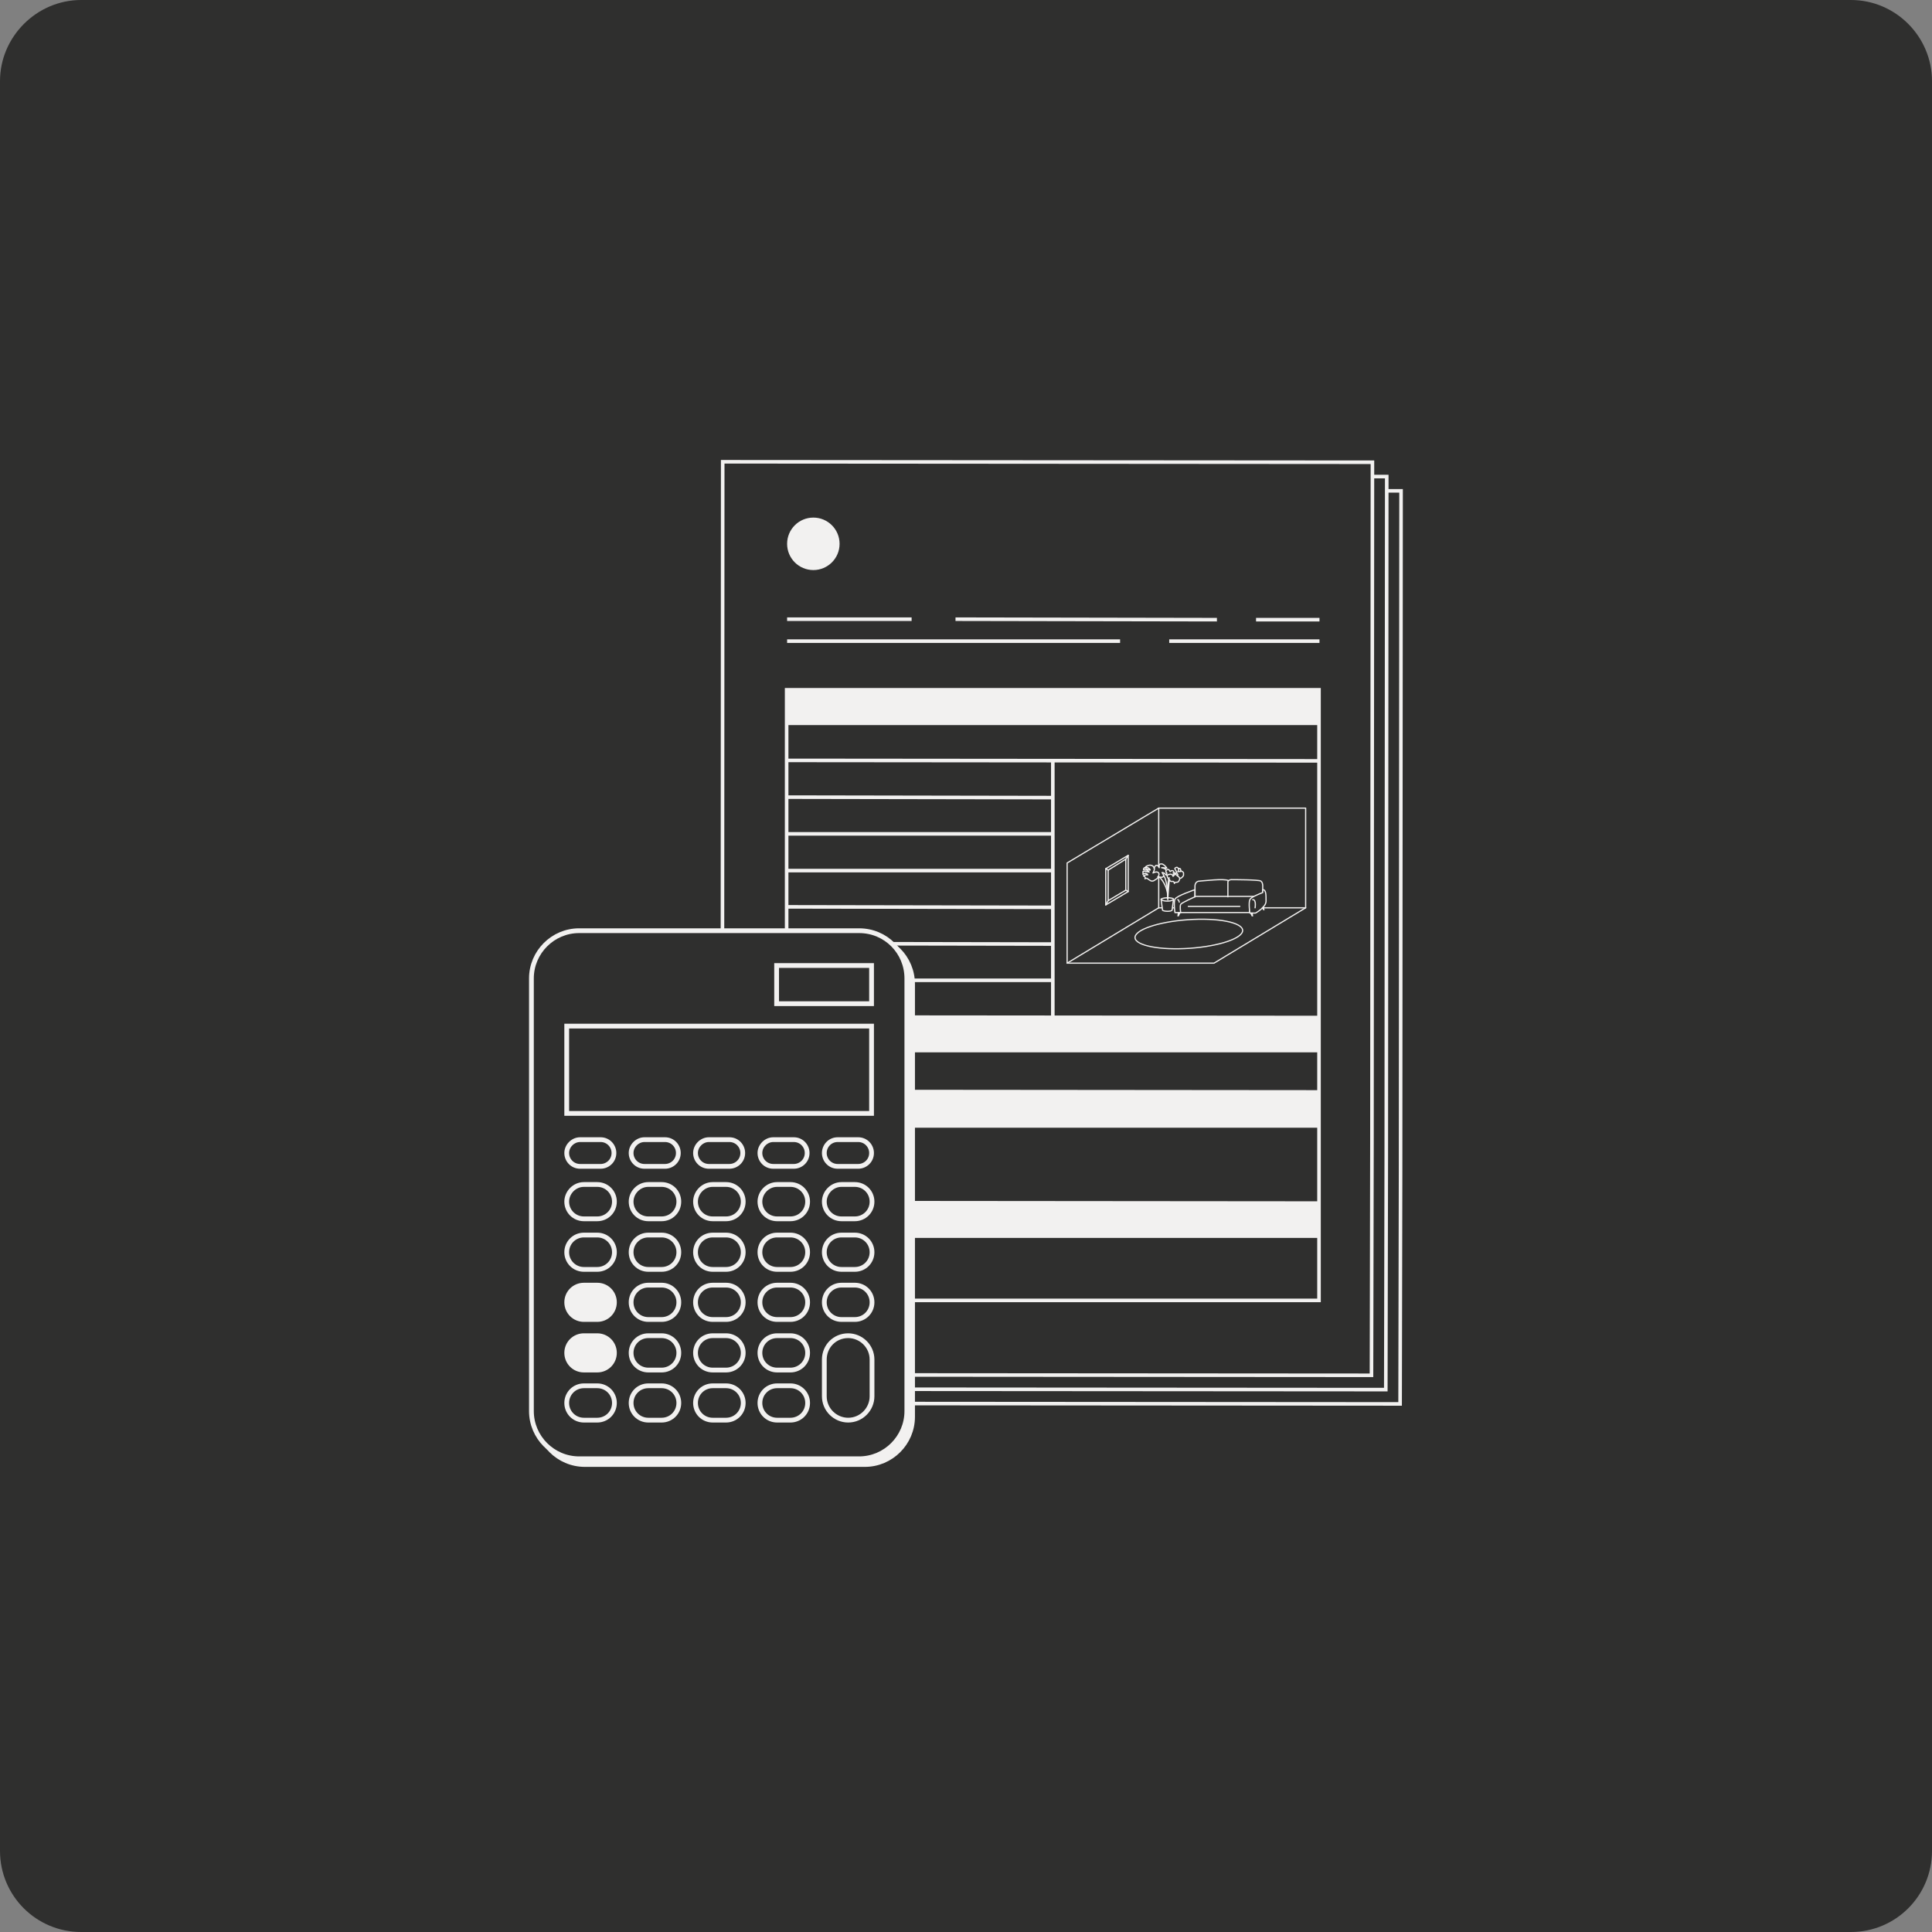 <?xml version="1.0" encoding="utf-8"?>
<svg xmlns="http://www.w3.org/2000/svg" xmlns:xlink="http://www.w3.org/1999/xlink" version="1.1" x="0px" y="0px" viewBox="0 0 405 405" style="enable-background:new 0 0 405 405;">
<rect x="0" y="0" width="405" height="405" fill="#808080" stroke="none"/>
<style type="text/css">
	.st0{fill:#2F2F2E;}
	.st1{fill:#2F2F2E;stroke:#F2F1F0;stroke-width:0.75;stroke-miterlimit:10;}
	.st2{fill:none;stroke:#F2F1F0;stroke-width:0.75;stroke-miterlimit:10;}
	.st3{fill:#F2F1F0;}
	.st4{fill:#F2F1F0;stroke:#F2F1F0;stroke-miterlimit:10;}
	.st5{fill:#2F2F2E;stroke:#F2F1F0;stroke-miterlimit:10;}
	.st6{fill:none;stroke:#F2F1F0;stroke-miterlimit:10;}
	.st7{fill:none;stroke:#F2F1F0;stroke-width:0.25;stroke-linecap:round;stroke-linejoin:round;stroke-miterlimit:10;}
	.st8{fill:#2F2F2E;stroke:#F2F1F0;stroke-width:0.25;stroke-linecap:round;stroke-linejoin:round;stroke-miterlimit:10;}
</style>
<g id="Calque_1">
	<path class="st0" d="M388,405H17c-9.4,0-17-7.6-17-17V17C0,7.7,7.7,0,17,0h371c9.4,0,17,7.7,17,17v371C405,397.4,397.4,405,388,405&#xA;		z"/>
</g>
<g id="Calque_2">
	<g>
		<polygon class="st1" points="293.7,102.9 157.5,102.8 157.4,294.2 293.5,294.3 293.6,245.4"/>
		<line class="st2" x1="269.3" y1="135.9" x2="282.6" y2="135.9"/>
		<line class="st2" x1="206.3" y1="135.8" x2="261.1" y2="135.9"/>
		<line class="st2" x1="171" y1="135.8" x2="197.1" y2="135.8"/>
		<line class="st2" x1="251.1" y1="140.4" x2="282.6" y2="140.4"/>
		<line class="st2" x1="171" y1="140.4" x2="240.8" y2="140.4"/>
		<circle class="st3" cx="176.5" cy="120" r="5.5"/>
		<rect x="170.9" y="150.6" class="st2" width="111.6" height="128"/>
		<line class="st2" x1="171" y1="165.4" x2="282.5" y2="165.5"/>
		<line class="st2" x1="170.9" y1="219.2" x2="282.5" y2="219.3"/>
		<line class="st2" x1="226.7" y1="165.5" x2="226.7" y2="219.2"/>
		<line class="st2" x1="171" y1="173.1" x2="226.7" y2="173.2"/>
		<line class="st2" x1="170.9" y1="180.8" x2="226.7" y2="180.8"/>
		<line class="st2" x1="170.9" y1="188.5" x2="226.7" y2="188.5"/>
		<line class="st2" x1="170.9" y1="196.1" x2="226.7" y2="196.2"/>
		<line class="st2" x1="170.9" y1="203.8" x2="226.7" y2="203.9"/>
		<line class="st2" x1="170.9" y1="211.5" x2="226.7" y2="211.5"/>
		<line class="st2" x1="170.9" y1="234.8" x2="282.5" y2="234.9"/>
		<line class="st2" x1="170.9" y1="258.1" x2="282.5" y2="258.2"/>
		<rect x="171" y="150.6" class="st3" width="111.6" height="7.4"/>
		<rect x="170.9" y="219.2" class="st3" width="111.6" height="7.4"/>
		<rect x="170.9" y="258.1" class="st3" width="111.6" height="7.4"/>
		<rect x="170.9" y="235" class="st3" width="111.6" height="7.4"/>
	</g>
	<g>
		<polygon class="st1" points="290.7,99.9 154.5,99.8 154.4,291.2 290.5,291.3 290.6,242.4"/>
		<line class="st2" x1="266.3" y1="132.9" x2="279.6" y2="132.9"/>
		<line class="st2" x1="203.3" y1="132.8" x2="258.1" y2="132.9"/>
		<line class="st2" x1="168" y1="132.8" x2="194.1" y2="132.8"/>
		<line class="st2" x1="248.1" y1="137.4" x2="279.6" y2="137.4"/>
		<line class="st2" x1="168" y1="137.4" x2="237.8" y2="137.4"/>
		<circle class="st3" cx="173.5" cy="117" r="5.5"/>
		<rect x="167.9" y="147.6" class="st2" width="111.6" height="128"/>
		<line class="st2" x1="168" y1="162.4" x2="279.5" y2="162.5"/>
		<line class="st2" x1="167.9" y1="216.2" x2="279.5" y2="216.3"/>
		<line class="st2" x1="223.7" y1="162.5" x2="223.7" y2="216.2"/>
		<line class="st2" x1="168" y1="170.1" x2="223.7" y2="170.2"/>
		<line class="st2" x1="167.9" y1="177.8" x2="223.7" y2="177.8"/>
		<line class="st2" x1="167.9" y1="185.5" x2="223.7" y2="185.5"/>
		<line class="st2" x1="167.9" y1="193.1" x2="223.7" y2="193.2"/>
		<line class="st2" x1="167.9" y1="200.8" x2="223.7" y2="200.9"/>
		<line class="st2" x1="167.9" y1="208.5" x2="223.7" y2="208.5"/>
		<line class="st2" x1="167.9" y1="231.8" x2="279.5" y2="231.9"/>
		<line class="st2" x1="167.9" y1="255.1" x2="279.5" y2="255.2"/>
		<rect x="168" y="147.6" class="st3" width="111.6" height="7.4"/>
		<rect x="167.9" y="216.2" class="st3" width="111.6" height="7.4"/>
		<rect x="167.9" y="255.1" class="st3" width="111.6" height="7.4"/>
		<rect x="167.9" y="232" class="st3" width="111.6" height="7.4"/>
	</g>
	<g>
		<polygon class="st1" points="287.7,96.9 151.5,96.8 151.4,288.2 287.5,288.3 287.6,239.4"/>
		<line class="st2" x1="263.3" y1="129.9" x2="276.6" y2="129.9"/>
		<line class="st2" x1="200.3" y1="129.8" x2="255.1" y2="129.9"/>
		<line class="st2" x1="165" y1="129.8" x2="191.1" y2="129.8"/>
		<line class="st2" x1="245.1" y1="134.4" x2="276.6" y2="134.4"/>
		<line class="st2" x1="165" y1="134.4" x2="234.8" y2="134.4"/>
		<circle class="st3" cx="170.5" cy="114" r="5.5"/>
		<rect x="164.9" y="144.6" class="st2" width="111.6" height="128"/>
		<line class="st2" x1="165" y1="159.4" x2="276.5" y2="159.5"/>
		<line class="st2" x1="164.9" y1="213.2" x2="276.5" y2="213.3"/>
		<line class="st2" x1="220.7" y1="159.5" x2="220.7" y2="213.2"/>
		<line class="st2" x1="164.9" y1="167.1" x2="220.7" y2="167.2"/>
		<line class="st2" x1="164.9" y1="174.8" x2="220.7" y2="174.8"/>
		<line class="st2" x1="164.9" y1="182.5" x2="220.7" y2="182.5"/>
		<line class="st2" x1="164.9" y1="190.1" x2="220.7" y2="190.2"/>
		<line class="st2" x1="164.9" y1="197.8" x2="220.7" y2="197.9"/>
		<line class="st2" x1="164.9" y1="205.5" x2="220.7" y2="205.5"/>
		<line class="st2" x1="164.9" y1="228.8" x2="276.5" y2="228.9"/>
		<line class="st2" x1="164.9" y1="252.1" x2="276.5" y2="252.2"/>
		<rect x="165" y="144.6" class="st3" width="111.6" height="7.4"/>
		<rect x="164.9" y="213.2" class="st3" width="111.6" height="7.4"/>
		<rect x="164.9" y="252.1" class="st3" width="111.6" height="7.4"/>
		<rect x="164.9" y="229" class="st3" width="111.6" height="7.4"/>
	</g>
	<g>
		<path class="st4" d="M181.3,196.3h-58.7c-5.5,0-10,4.5-10,10V297c0,5.5,4.5,10,10,10h58.7c5.5,0,10-4.5,10-10v-90.7&#xA;			C191.3,200.8,186.9,196.3,181.3,196.3z"/>
		<path class="st5" d="M180.1,195.1h-58.7c-5.5,0-10,4.5-10,10v90.7c0,5.5,4.5,10,10,10h58.7c5.5,0,10-4.5,10-10v-90.7&#xA;			C190.1,199.6,185.7,195.1,180.1,195.1z"/>
		<rect x="118.8" y="215.1" class="st6" width="63.9" height="18.3"/>
		<rect x="162.8" y="202.4" class="st6" width="19.9" height="8"/>
		<path class="st6" d="M177.8,280L177.8,280c2.7,0,5,2.2,5,5v7.7c0,2.7-2.2,5-5,5l0,0c-2.7,0-5-2.2-5-5V285&#xA;			C172.8,282.2,175,280,177.8,280z"/>
		<path class="st6" d="M175.6,238.9h4.3c1.6,0,2.8,1.3,2.8,2.8v0c0,1.6-1.3,2.8-2.8,2.8h-4.3c-1.6,0-2.8-1.3-2.8-2.8v0&#xA;			C172.8,240.2,174,238.9,175.6,238.9z"/>
		<path class="st6" d="M162.1,238.9h4.3c1.6,0,2.8,1.3,2.8,2.8v0c0,1.6-1.3,2.8-2.8,2.8h-4.3c-1.6,0-2.8-1.3-2.8-2.8v0&#xA;			C159.3,240.2,160.6,238.9,162.1,238.9z"/>
		<path class="st6" d="M148.6,238.9h4.3c1.6,0,2.8,1.3,2.8,2.8v0c0,1.6-1.3,2.8-2.8,2.8h-4.3c-1.6,0-2.8-1.3-2.8-2.8v0&#xA;			C145.8,240.2,147.1,238.9,148.6,238.9z"/>
		<path class="st6" d="M135.1,238.9h4.3c1.6,0,2.8,1.3,2.8,2.8v0c0,1.6-1.3,2.8-2.8,2.8h-4.3c-1.6,0-2.8-1.3-2.8-2.8v0&#xA;			C132.3,240.2,133.6,238.9,135.1,238.9z"/>
		<path class="st6" d="M121.6,238.9h4.3c1.6,0,2.8,1.3,2.8,2.8v0c0,1.6-1.3,2.8-2.8,2.8h-4.3c-1.6,0-2.8-1.3-2.8-2.8v0&#xA;			C118.8,240.2,120.1,238.9,121.6,238.9z"/>
		<path class="st6" d="M176.4,248.3h2.8c2,0,3.6,1.6,3.6,3.6l0,0c0,2-1.6,3.6-3.6,3.6h-2.8c-2,0-3.6-1.6-3.6-3.6l0,0&#xA;			C172.8,250,174.4,248.3,176.4,248.3z"/>
		<path class="st6" d="M176.4,258.9h2.8c2,0,3.6,1.6,3.6,3.6v0c0,2-1.6,3.6-3.6,3.6h-2.8c-2,0-3.6-1.6-3.6-3.6v0&#xA;			C172.8,260.5,174.4,258.9,176.4,258.9z"/>
		<path class="st6" d="M176.4,269.4h2.8c2,0,3.6,1.6,3.6,3.6l0,0c0,2-1.6,3.6-3.6,3.6h-2.8c-2,0-3.6-1.6-3.6-3.6l0,0&#xA;			C172.8,271,174.4,269.4,176.4,269.4z"/>
		<path class="st6" d="M162.9,248.3h2.8c2,0,3.6,1.6,3.6,3.6l0,0c0,2-1.6,3.6-3.6,3.6h-2.8c-2,0-3.6-1.6-3.6-3.6l0,0&#xA;			C159.3,250,160.9,248.3,162.9,248.3z"/>
		<path class="st6" d="M162.9,258.9h2.8c2,0,3.6,1.6,3.6,3.6v0c0,2-1.6,3.6-3.6,3.6h-2.8c-2,0-3.6-1.6-3.6-3.6v0&#xA;			C159.3,260.5,160.9,258.9,162.9,258.9z"/>
		<path class="st6" d="M162.9,269.4h2.8c2,0,3.6,1.6,3.6,3.6l0,0c0,2-1.6,3.6-3.6,3.6h-2.8c-2,0-3.6-1.6-3.6-3.6l0,0&#xA;			C159.3,271,160.9,269.4,162.9,269.4z"/>
		<path class="st6" d="M149.4,248.3h2.8c2,0,3.6,1.6,3.6,3.6l0,0c0,2-1.6,3.6-3.6,3.6h-2.8c-2,0-3.6-1.6-3.6-3.6l0,0&#xA;			C145.8,250,147.4,248.3,149.4,248.3z"/>
		<path class="st6" d="M149.4,258.9h2.8c2,0,3.6,1.6,3.6,3.6v0c0,2-1.6,3.6-3.6,3.6h-2.8c-2,0-3.6-1.6-3.6-3.6v0&#xA;			C145.8,260.5,147.4,258.9,149.4,258.9z"/>
		<path class="st6" d="M149.4,269.4h2.8c2,0,3.6,1.6,3.6,3.6l0,0c0,2-1.6,3.6-3.6,3.6h-2.8c-2,0-3.6-1.6-3.6-3.6l0,0&#xA;			C145.8,271,147.4,269.4,149.4,269.4z"/>
		<path class="st6" d="M135.9,248.3h2.8c2,0,3.6,1.6,3.6,3.6l0,0c0,2-1.6,3.6-3.6,3.6h-2.8c-2,0-3.6-1.6-3.6-3.6l0,0&#xA;			C132.3,250,133.9,248.3,135.9,248.3z"/>
		<path class="st6" d="M135.9,258.9h2.8c2,0,3.6,1.6,3.6,3.6v0c0,2-1.6,3.6-3.6,3.6h-2.8c-2,0-3.6-1.6-3.6-3.6v0&#xA;			C132.3,260.5,133.9,258.9,135.9,258.9z"/>
		<path class="st6" d="M135.9,269.4h2.8c2,0,3.6,1.6,3.6,3.6l0,0c0,2-1.6,3.6-3.6,3.6h-2.8c-2,0-3.6-1.6-3.6-3.6l0,0&#xA;			C132.3,271,133.9,269.4,135.9,269.4z"/>
		<path class="st6" d="M122.4,248.3h2.8c2,0,3.6,1.6,3.6,3.6l0,0c0,2-1.6,3.6-3.6,3.6h-2.8c-2,0-3.6-1.6-3.6-3.6l0,0&#xA;			C118.8,250,120.4,248.3,122.4,248.3z"/>
		<path class="st6" d="M122.4,258.9h2.8c2,0,3.6,1.6,3.6,3.6v0c0,2-1.6,3.6-3.6,3.6h-2.8c-2,0-3.6-1.6-3.6-3.6v0&#xA;			C118.8,260.5,120.4,258.9,122.4,258.9z"/>
		<path class="st4" d="M122.4,269.4h2.8c2,0,3.6,1.6,3.6,3.6l0,0c0,2-1.6,3.6-3.6,3.6h-2.8c-2,0-3.6-1.6-3.6-3.6l0,0&#xA;			C118.8,271,120.4,269.4,122.4,269.4z"/>
		<path class="st6" d="M162.9,280h2.8c2,0,3.6,1.6,3.6,3.6l0,0c0,2-1.6,3.6-3.6,3.6h-2.8c-2,0-3.6-1.6-3.6-3.6l0,0&#xA;			C159.3,281.6,160.9,280,162.9,280z"/>
		<path class="st6" d="M149.4,280h2.8c2,0,3.6,1.6,3.6,3.6l0,0c0,2-1.6,3.6-3.6,3.6h-2.8c-2,0-3.6-1.6-3.6-3.6l0,0&#xA;			C145.8,281.6,147.4,280,149.4,280z"/>
		<path class="st6" d="M135.9,280h2.8c2,0,3.6,1.6,3.6,3.6l0,0c0,2-1.6,3.6-3.6,3.6h-2.8c-2,0-3.6-1.6-3.6-3.6l0,0&#xA;			C132.3,281.6,133.9,280,135.9,280z"/>
		<path class="st4" d="M122.4,280h2.8c2,0,3.6,1.6,3.6,3.6l0,0c0,2-1.6,3.6-3.6,3.6h-2.8c-2,0-3.6-1.6-3.6-3.6l0,0&#xA;			C118.8,281.6,120.4,280,122.4,280z"/>
		<path class="st6" d="M162.9,290.5h2.8c2,0,3.6,1.6,3.6,3.6l0,0c0,2-1.6,3.6-3.6,3.6h-2.8c-2,0-3.6-1.6-3.6-3.6l0,0&#xA;			C159.3,292.1,160.9,290.5,162.9,290.5z"/>
		<path class="st6" d="M149.4,290.5h2.8c2,0,3.6,1.6,3.6,3.6l0,0c0,2-1.6,3.6-3.6,3.6h-2.8c-2,0-3.6-1.6-3.6-3.6l0,0&#xA;			C145.8,292.1,147.4,290.5,149.4,290.5z"/>
		<path class="st6" d="M135.9,290.5h2.8c2,0,3.6,1.6,3.6,3.6l0,0c0,2-1.6,3.6-3.6,3.6h-2.8c-2,0-3.6-1.6-3.6-3.6l0,0&#xA;			C132.3,292.1,133.9,290.5,135.9,290.5z"/>
		<path class="st6" d="M122.4,290.5h2.8c2,0,3.6,1.6,3.6,3.6l0,0c0,2-1.6,3.6-3.6,3.6h-2.8c-2,0-3.6-1.6-3.6-3.6l0,0&#xA;			C118.8,292.1,120.4,290.5,122.4,290.5z"/>
	</g>
	<g>
		<polyline class="st7" points="242.9,181.7 242.9,169.4 273.7,169.4 273.7,190.3 242.9,190.3 242.9,183.9"/>
		<line class="st7" x1="242.9" y1="190.3" x2="223.7" y2="201.9"/>
		<polyline class="st7" points="242.9,169.4 223.7,180.9 223.7,201.9 254.5,201.9 273.7,190.3"/>
		<g>
			<path class="st8" d="M250.5,186.5c0,0-3.9,1.3-4.2,2c-0.3,0.7,0,2.8,0,2.8h1.2l3-3V186.5z"/>
			<path class="st8" d="M250.5,188c0,0-2.8,1.2-3,1.6c-0.2,0.4,0,1.7,0,1.7h14.5c0,0-0.2-1.4,0-1.7c0.2-0.3,3.1-1.7,3.1-1.7H250.5z"/>
			<path class="st7" d="M250.5,188l0-2.3c0,0,0-1,1-1c0.4,0,5.2-0.6,6-0.1"/>
			<path class="st7" d="M257.4,188c0,0,0-2.8,0-3.1c0-0.3,0.4-0.5,0.7-0.5c0.3,0,5.9,0,6.2,0.3c0,0,0.4,0.2,0.4,1c0,0.8,0,1.5,0,1.5"/>
			<path class="st8" d="M246.9,188.6c0.2,0,0.3,0.5,0.3,0.5"/>
			<line class="st8" x1="249.1" y1="190" x2="259.9" y2="190"/>
			<path class="st8" d="M264.7,186.5l0,0.6c-1,0.4-2.5,1-2.7,1.5c-0.3,0.7,0,2.8,0,2.8h1.2c0,0,2.2-1.2,2.2-2.5&#xA;				C265.4,187.5,265.4,186.5,264.7,186.5z"/>
			<path class="st7" d="M262.6,188.6c0.8-0.1,0.5,1.7,0.5,1.7"/>
			<polygon class="st3" points="246.9,191.3 246.8,192.1 247.1,192.1 247.5,191.3"/>
			<polygon class="st3" points="262.6,191.3 262.7,192.1 262.4,192.1 262,191.3"/>
			<polygon class="st3" points="264.9,189.9 265.1,190.8 264.8,190.8 264.5,190.3 264.7,190.1 264.9,189.9"/>
		</g>
		
			<ellipse transform="matrix(0.998 -7.012541e-02 7.012541e-02 0.998 -13.113 17.952)" class="st7" cx="249.1" cy="195.7" rx="11.3" ry="3"/>
		<g>
			<path class="st8" d="M243.4,188.5l0.3,2.3c0.3,0.3,1.8,0.3,2,0l0.3-2.3"/>
			<path class="st7" d="M241.7,183c0,0,0.7-0.4,1.1-0.1c0.3,0.3,0.1,0.6,0,0.9c-0.1,0.4-0.6,0.6-0.6,0.6s-0.3,0.3-0.7,0.3&#xA;				c-0.4,0-1-0.6-1.1-0.6s-0.4,0.1-0.4,0.1s0.1-0.1,0.1-0.2c0-0.1-0.2-0.3-0.4-0.4c0,0,0.5-0.3,0.9-0.2c0,0,0-0.2-0.4-0.3&#xA;				c-0.3-0.1-0.6,0.2-0.6,0.2s0-0.5,0-0.6s0.3-0.1,0.7,0c0.4,0.1,0.6,0.1,0.6,0.1s-0.3-0.3-0.5-0.4c-0.3-0.1-0.7-0.1-0.7-0.1&#xA;				s0-0.3,0.2-0.4c0.1,0,1.1,0.6,1.2,0.5c0.1-0.1-0.4-0.6-0.8-0.6c-0.3,0-0.2,0-0.2,0s0.1-0.2,0.4-0.3c0.3-0.1,0.5-0.2,0.8-0.1&#xA;				c0.3,0,0.7,0.4,0.7,0.7C242,182.5,241.7,183,241.7,183z"/>
			<path class="st7" d="M241.9,182c0,0,0.2-0.4,0.3-0.5c0.1-0.1,0.2-0.1,0.4-0.1c0.2,0,0.4,0.5,0.4,0.5s0-0.3,0-0.5s0.1-0.3,0.5-0.3&#xA;				c0.3,0,0.7,0.4,0.7,0.4s0.3,0.3,0.4,0.5c-0.1,0-0.5-0.1-0.7-0.1s-0.4,0-0.4,0s0.6,0.1,0.8,0.3c0.2,0.2,0.1,0.6,0.1,0.6l0.2,0.2&#xA;				l-0.1,0.5c0,0-0.4-0.6-0.9-0.6c0,0,0.2,0.3,0.3,0.5s0.1,0.3,0,0.3c-0.1,0.1-0.2,0.2-0.4,0.2s-0.7-0.1-0.8-0.1"/>
			<path class="st7" d="M245.9,183.7c0.1,0,0.3-0.4,0.4-0.4s0.2,0,0.3,0.1s0.4,0.4,0.5,0.4c0.1,0.1,0.2,0.3,0.2,0.4&#xA;				c0,0.2-0.1,0.3-0.2,0.5c-0.1,0.1-0.1,0.2-0.2,0.2c-0.3,0.1-0.5,0-0.6,0.1c-0.1,0-0.1,0.2-0.1,0.2s-0.1-0.2-0.1-0.3&#xA;				c0-0.1-0.3-0.2-0.4-0.1c-0.1,0-0.4-0.1-0.5-0.2c-0.1-0.2-0.2-0.3-0.2-0.3s-0.3-0.4-0.3-0.5s-0.1-0.5,0.4-0.5&#xA;				C245.8,183.1,245.9,183.7,245.9,183.7z"/>
			<path class="st7" d="M244.5,182.4c0,0,0.3-0.2,0.5-0.1s0.2,0.4,0.3,0.4s0.1-0.2,0.4-0.2c0.3,0,0.3,0.2,0.4,0.3c0,0.1,0,0.3,0,0.4&#xA;				c0,0.1-0.2,0.2-0.2,0.2"/>
			<path class="st7" d="M246.9,183.5c0,0,0-0.1,0-0.2c-0.1-0.1-0.2-0.3-0.2-0.3l-0.2-0.5c0,0-0.3-0.4-0.2-0.5s0.3-0.2,0.4-0.2&#xA;				s0.3,0.2,0.4,0.3c0.1,0.2-0.2,0.6-0.2,0.6c0.1,0.1,0.6-0.1,0.7-0.1s0.5,0.2,0.5,0.4c0,0.2,0,0.3,0,0.5c0,0.1-0.3,0.4-0.4,0.5&#xA;				c-0.1,0.1-0.3,0.1-0.3,0.1"/>
			<path class="st7" d="M246.6,183c-0.4,0.1-0.7,0-0.7,0"/>
			<path class="st7" d="M247,182.1c0,0,0.3-0.1,0.4,0s0.1,0.2,0.1,0.2s0,0.1,0,0.2c0,0,0,0.1,0.1,0.1c0,0-0.1,0.1-0.1,0.1"/>
			<path class="st7" d="M243.9,183.5c0.9,1.1,0.9,4.8,0.9,4.8"/>
			<path class="st7" d="M243.1,183.9c0,0,1.8,1.7,1.7,4.5"/>
			<line class="st7" x1="246.4" y1="183.2" x2="246.5" y2="183"/>
			<path class="st7" d="M245.2,184.4c-0.2,0.3-0.4,4.2-0.4,4.2"/>
			<path class="st7" d="M245.1,184c-0.4,0.9-0.3,3.3-0.3,3.3"/>
			<path class="st7" d="M246,188.5c0,0.2-0.6,0.4-1.3,0.4s-1.3-0.2-1.3-0.4c0-0.1,0.6-0.3,1.3-0.3S246,188.3,246,188.5z"/>
		</g>
		<g>
			<polygon class="st7" points="236.5,186.9 231.8,189.7 231.8,182.1 236.5,179.3"/>
			<polygon class="st7" points="232.3,182.4 232.3,188.8 236,186.6 236,180.1"/>
			<line class="st7" x1="236.5" y1="179.3" x2="236" y2="180.1"/>
			<line class="st7" x1="236" y1="186.6" x2="236.5" y2="186.9"/>
			<line class="st7" x1="232.3" y1="188.8" x2="231.8" y2="189.7"/>
			<line class="st7" x1="232.3" y1="182.4" x2="231.8" y2="182.1"/>
		</g>
	</g>
</g>
</svg>